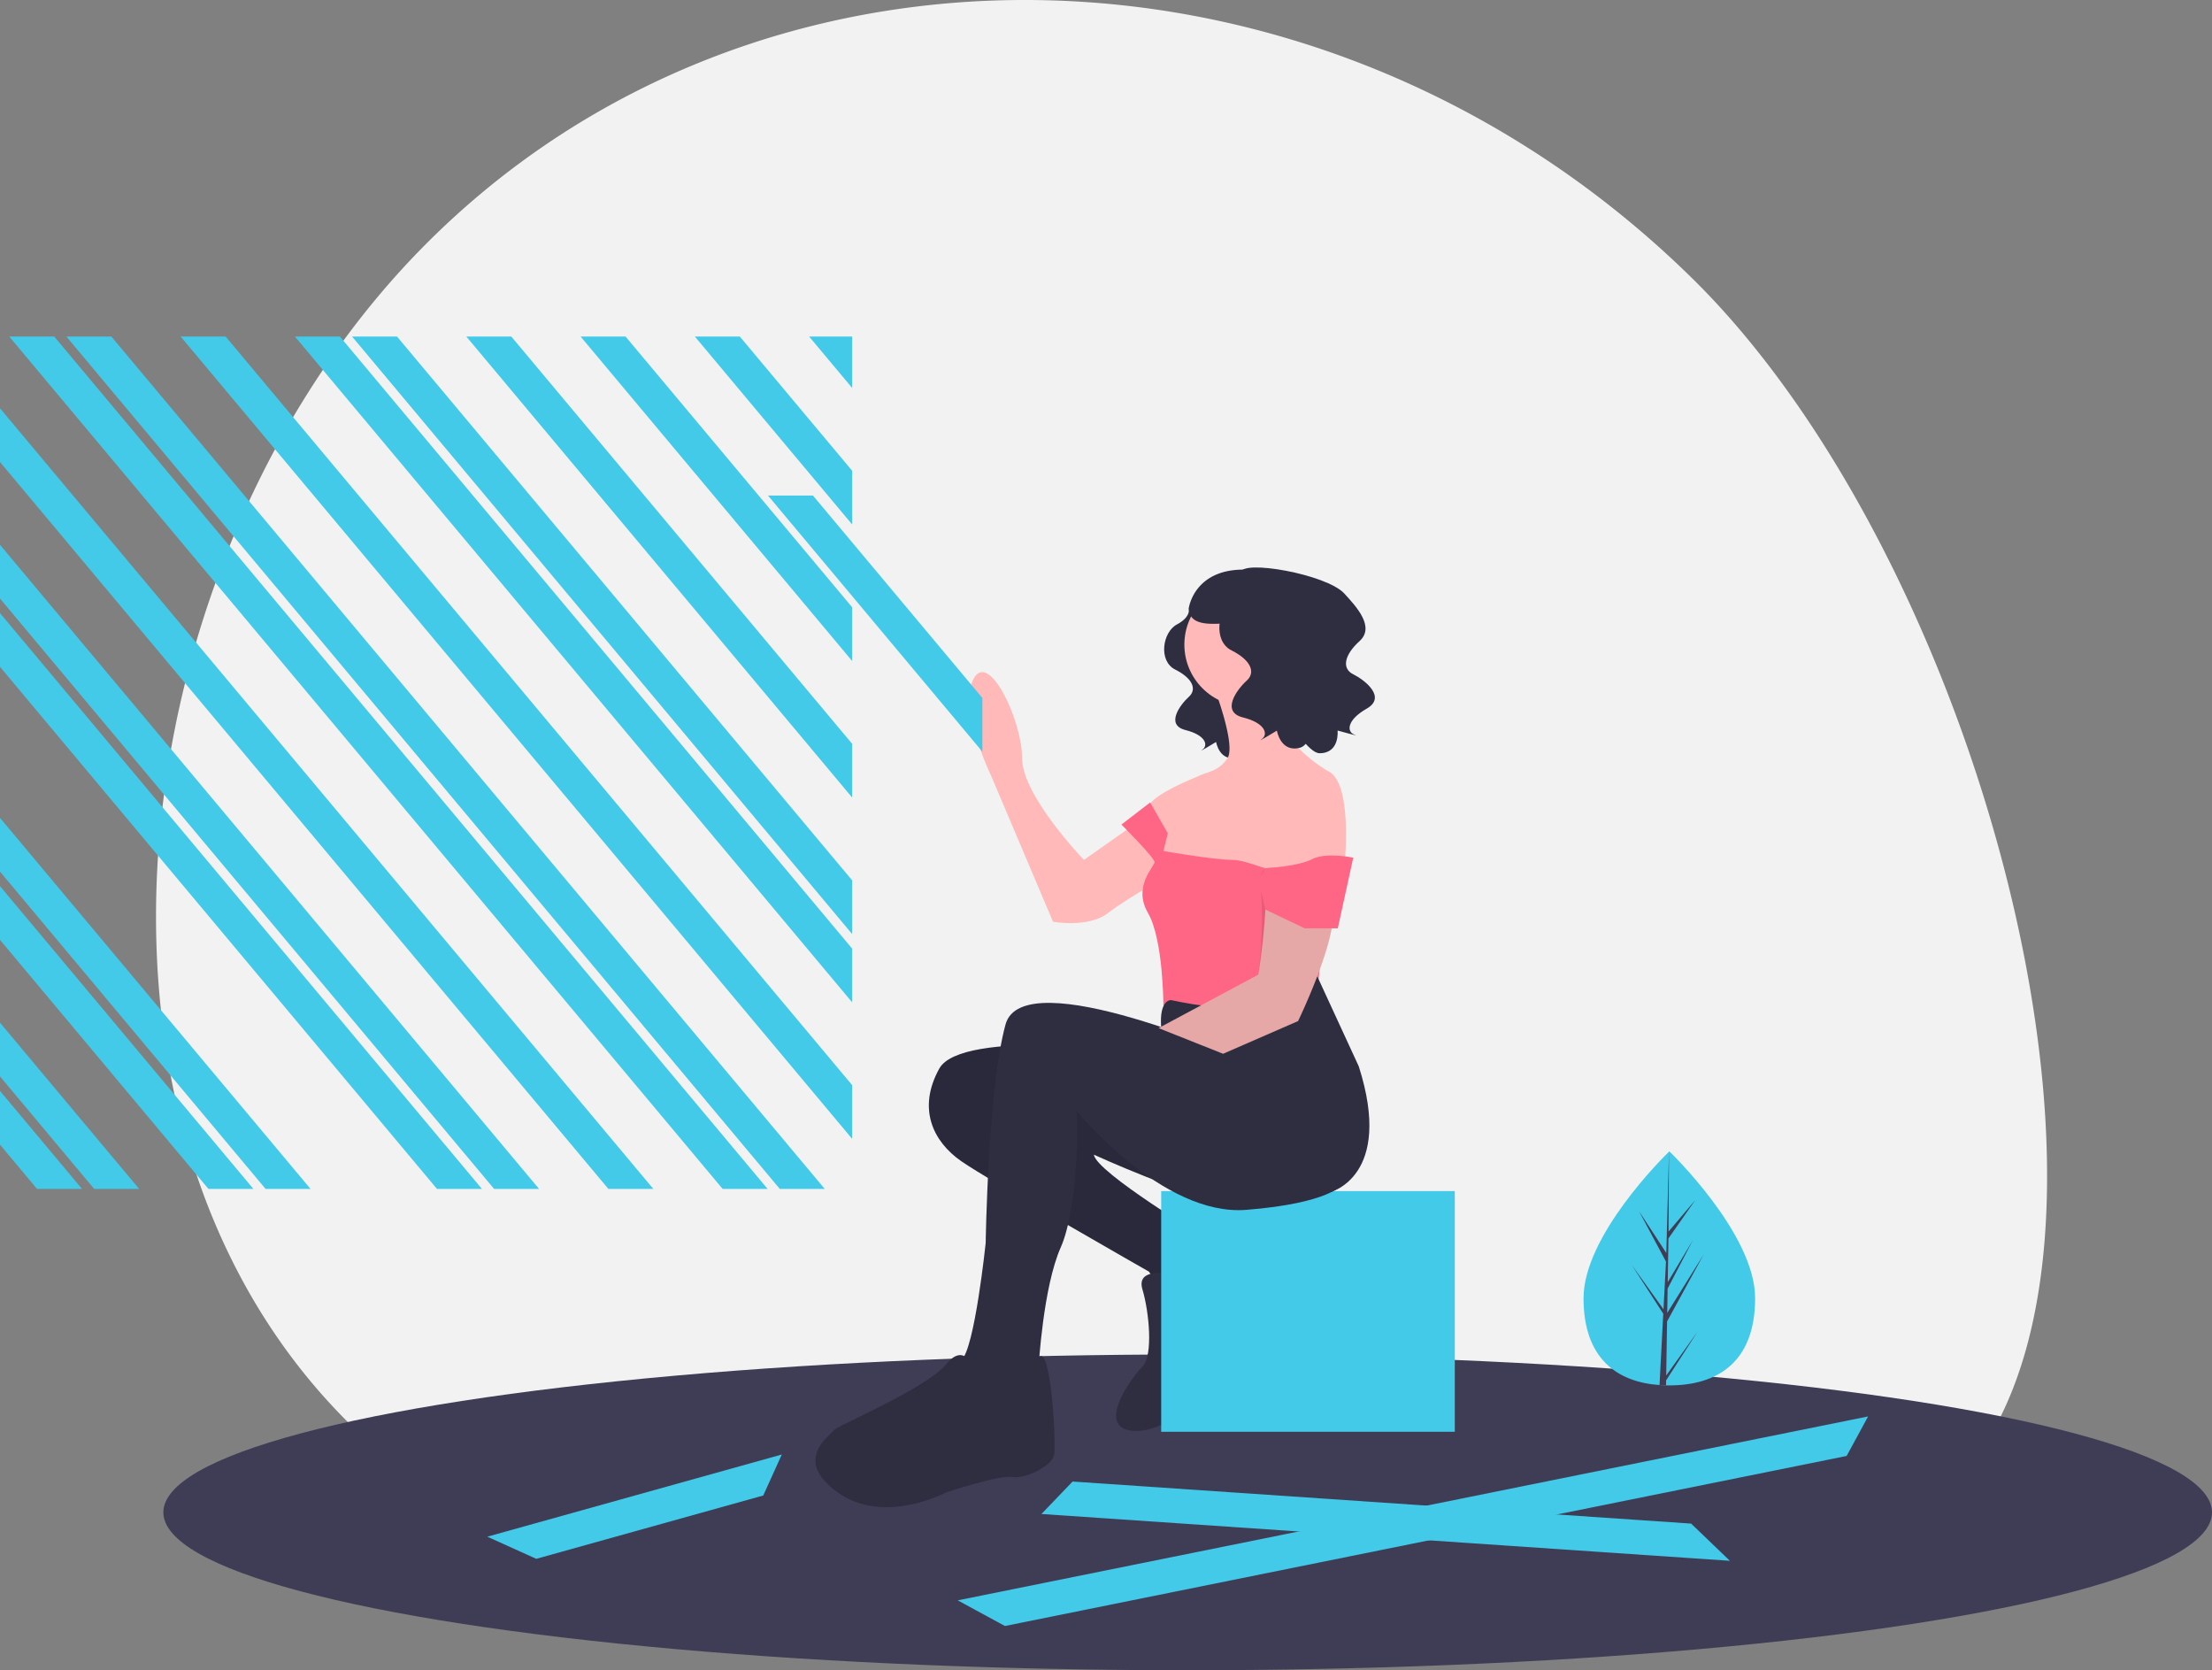 <?xml version="1.0" encoding="UTF-8"?>
<svg xmlns="http://www.w3.org/2000/svg" xmlns:xlink="http://www.w3.org/1999/xlink" data-name="Layer 1" width="1002" height="756.421" viewBox="0 0 1002 756.421">
  <rect x="0" y="0" width="1002" height="756.421" fill="#808080" stroke="none"/>
  <title>deconstructed</title>
  <path d="M313.678,759.36c45.603,26.267,102.41,32.565,166.747,30.814a76.201,76.201,0,0,1,151.874-12.101c81.337-7.923,168.624-15.021,256.861-5.069,224.666,25.34,141.824-412.565-23.611-575.158S442.462,29.144,290.067,184.202,113.55,644.089,313.678,759.36Z" transform="translate(-99 -71.79)" fill="#f2f2f2"></path>
  <ellipse cx="538" cy="684.921" rx="464" ry="71.5" fill="#3f3d56"></ellipse>
  <path d="M617.5,547.71s-83-10-93,8-3,33,10,42,85,50,85,50l6,10,13-2,13-12-6-11s-50-30-51-38c0,0,46,21,51,17s61-23,52-34-32-27-32-27Z" transform="translate(-99 -71.79)" fill="#2f2e41"></path>
  <path d="M617.5,547.71s-83-10-93,8-3,33,10,42,85,50,85,50l6,10,13-2,13-12-6-11s-50-30-51-38c0,0,46,21,51,17s61-23,52-34-32-27-32-27Z" transform="translate(-99 -71.79)" opacity="0.1"></path>
  <path d="M628.5,648.71s-15-3-12,7,5,30,0,35-21,27-5,29,33-18,33-18,11-32,19-35,16-15,12-18-28-22-30-21-1,12-1,12S636.5,652.71,628.5,648.71Z" transform="translate(-99 -71.79)" fill="#2f2e41"></path>
  <rect x="526" y="539.421" width="133" height="109" fill="#43cae9"></rect>
  <polygon points="0 370.4 0 394.732 120.286 538.421 140.655 538.421 0 370.4" fill="#43cae9"></polygon>
  <polygon points="0 184.904 0 209.235 275.571 538.421 295.939 538.421 0 184.904" fill="#43cae9"></polygon>
  <polygon points="433.834 724.767 455.214 736.382 836.5 659.371 846.224 641.474 433.834 724.767" fill="#43cae9"></polygon>
  <polygon points="0 246.736 0 271.067 223.809 538.421 244.178 538.421 0 246.736" fill="#43cae9"></polygon>
  <polygon points="386 175.678 386 152.421 366.531 152.421 386 175.678" fill="#43cae9"></polygon>
  <polygon points="0 494.065 0 518.396 16.764 538.421 37.132 538.421 0 494.065" fill="#43cae9"></polygon>
  <polygon points="220.751 695.934 242.919 705.964 345.746 677.277 354.142 658.719 220.751 695.934" fill="#43cae9"></polygon>
  <polygon points="0 463.149 0 487.48 42.644 538.421 63.013 538.421 0 463.149" fill="#43cae9"></polygon>
  <polygon points="0 401.316 0 425.648 94.406 538.421 114.774 538.421 0 401.316" fill="#43cae9"></polygon>
  <polygon points="0 277.652 0 301.983 197.929 538.421 218.297 538.421 0 277.652" fill="#43cae9"></polygon>
  <polygon points="231.615 152.421 211.246 152.421 386 361.175 386 336.844 231.615 152.421" fill="#43cae9"></polygon>
  <polygon points="283.376 152.421 263.008 152.421 386 299.343 386 275.011 283.376 152.421" fill="#43cae9"></polygon>
  <polygon points="335.138 152.421 314.769 152.421 386 237.51 386 213.179 335.138 152.421" fill="#43cae9"></polygon>
  <polygon points="24.569 152.421 4.201 152.421 327.332 538.421 347.7 538.421 24.569 152.421" fill="#43cae9"></polygon>
  <polygon points="50.45 152.421 30.081 152.421 353.213 538.421 373.581 538.421 50.45 152.421" fill="#43cae9"></polygon>
  <polygon points="102.211 152.421 81.843 152.421 386 515.755 386 491.424 102.211 152.421" fill="#43cae9"></polygon>
  <polygon points="153.973 152.421 133.604 152.421 386 453.923 386 429.592 153.973 152.421" fill="#43cae9"></polygon>
  <polygon points="179.853 152.421 159.485 152.421 386 423.007 386 398.676 179.853 152.421" fill="#43cae9"></polygon>
  <path d="M637.523,347.265s1.157,3.856-5.399,7.327-8.484,16.581-.771,20.438,10.026,8.869,6.17,12.34-10.797,12.725-1.542,15.039,10.412,6.941,7.712,8.869,6.17-3.471,6.17-3.471,1.542,9.255,9.64,6.941,30.849-46.274,19.281-52.444S637.523,347.265,637.523,347.265Z" transform="translate(-99 -71.79)" fill="#2f2e41"></path>
  <path d="M627,435.21l-37,26s-28-29-28-46-15-49-22-36,8,44,8,44l28,66s16,3,25-4,34-21,34-21Z" transform="translate(-99 -71.79)" fill="#ffb9b9"></path>
  <circle cx="564.5" cy="291.921" r="28" fill="#ffb9b9"></circle>
  <path d="M649,383.21s10,26,6,32-9,6-13,8c-2,1-23,9-23,15a23.864,23.864,0,0,0,3,11l3,17,25,16,33-4,25-14s4-37-7-43-24-20-23-25,2-17,2-17Z" transform="translate(-99 -71.79)" fill="#ffb9b9"></path>
  <path d="M607,445.21s15,15,15,17-10,11-3,23,7,42,7,42l24,5,45-4,7-69s-18,3-22,6-15-4-23-4-31-4-31-4l2-8-8-14Z" transform="translate(-99 -71.79)" fill="#ff6584"></path>
  <path d="M603.5,551.71" transform="translate(-99 -71.79)" fill="none" stroke="#ffb9b9" stroke-miterlimit="10"></path>
  <path d="M663.5,551.71s-101-45-109-16-9,99-9,99-5,48-11,53,0,20,0,20l15,5,14-6,6-16s2-36,10-54,8-60,7-62c0,0,39,48,77,45s43.5-11.5,43.5-11.5S688.5,551.71,663.5,551.71Z" transform="translate(-99 -71.79)" fill="#2f2e41"></path>
  <path d="M540.5,692.71s-4-14-13-3-50,28-51,30-19,13,2,28,49,0,49,0,24-8,30-7,18-5,19-10-1.362-48.956-6.681-44.478S558.5,702.71,558.5,702.71,538.5,707.71,540.5,692.71Z" transform="translate(-99 -71.79)" fill="#2f2e41"></path>
  <path d="M629.5,524.71s-5.5-.5-4.5,12.5c0,0,34.5,10.5,40.5,19.5s32,36,36,55c0,0,29-7,13-57L695.688,513.925S684.5,536.71,629.5,524.71Z" transform="translate(-99 -71.79)" fill="#2f2e41"></path>
  <path d="M653.038,549.015,687,534.21s16-33,16-49a246.601,246.601,0,0,1,2.125-27.522,35.528,35.528,0,0,0-11.566-31.143c-3.531-3.088-7.496-5.334-11.559-5.334,0,0-12,22-10,42s-3,50-3,50l-45.186,24.184" transform="translate(-99 -71.79)" fill="#ffb9b9"></path>
  <path d="M653.038,549.015,687,534.21s16-33,16-49c0-8.334-35-33-33-13s-1,41-1,41l-45.186,24.184" transform="translate(-99 -71.79)" opacity="0.1"></path>
  <path d="M669,470.21l3.188,13.5,17.812,8.5h15l7-32s-12.359-2.614-18.68.693-21.163,4.098-21.163,4.098Z" transform="translate(-99 -71.79)" fill="#ff6584"></path>
  <path d="M663.729,335.608s1.282,4.272-5.981,8.117-9.398,18.369-.854,22.641,11.107,9.825,6.835,13.67-11.961,14.097-1.709,16.66,11.534,7.689,8.544,9.825,6.835-3.845,6.835-3.845,1.709,10.252,10.68,7.689S706,361.21,696,349.21C686.702,338.053,663.729,335.608,663.729,335.608Z" transform="translate(-99 -71.79)" fill="#2f2e41"></path>
  <path d="M661,331.21c.002-6.258,38.9.612,46.928,9.35,5.559,6.051,14.003,15.155,6.927,21.572s-8.046,12.456-2.896,15.007,15.319,10.35,6.137,15.583-9.034,10.514-5.578,11.765S704.9,402.627,704.9,402.627s1.119,10.333-8.211,10.284-36.096-51.323-29.702-65.575C672.933,334.085,661,331.21,661,331.21Z" transform="translate(-99 -71.79)" fill="#2f2e41"></path>
  <path d="M665.056,329.839c-25.039-1.508-27.552,17.34-27.552,17.34.173,10.907,17.494,5.593,22.305,7.219,5.804-4.175,16.991-12.075,24.992-17.713A37.841,37.841,0,0,0,665.056,329.839Z" transform="translate(-99 -71.79)" fill="#2f2e41"></path>
  <polygon points="368.257 224.421 347.888 224.421 445 340.427 445 316.095 368.257 224.421" fill="#43cae9"></polygon>
  <polygon points="485.865 670.961 471.761 685.657 783.605 706.855 766.05 690.007 485.865 670.961" fill="#43cae9"></polygon>
  <path d="M894.046,659.716c0,29.271-17.399,39.491-38.865,39.491-.497,0-.994-.007-1.488-.018-.994-.021-1.982-.068-2.955-.136-19.374-1.37-34.422-12.116-34.422-39.337,0-28.166,35.993-63.712,38.704-66.348l.004-.004c.104-.104.157-.154.157-.154S894.046,630.448,894.046,659.716Z" transform="translate(-99 -71.79)" fill="#43cae9"></path>
  <path d="M853.764,694.729l14.215-19.86-14.251,22.042-.036,2.279c-.994-.021-1.982-.068-2.955-.136l1.531-29.282-.011-.229.025-.039.147-2.769-14.287-22.096,14.33,20.021.036.587,1.155-22.124-12.23-22.833,12.38,18.951,1.205-45.873.004-.157v.154l-.2,36.172,12.176-14.341-12.227,17.456-.322,19.81,11.372-19.012L854.404,655.377l-.179,11.014,16.501-26.463-16.566,30.305Z" transform="translate(-99 -71.79)" fill="#3f3d56"></path>
</svg>

